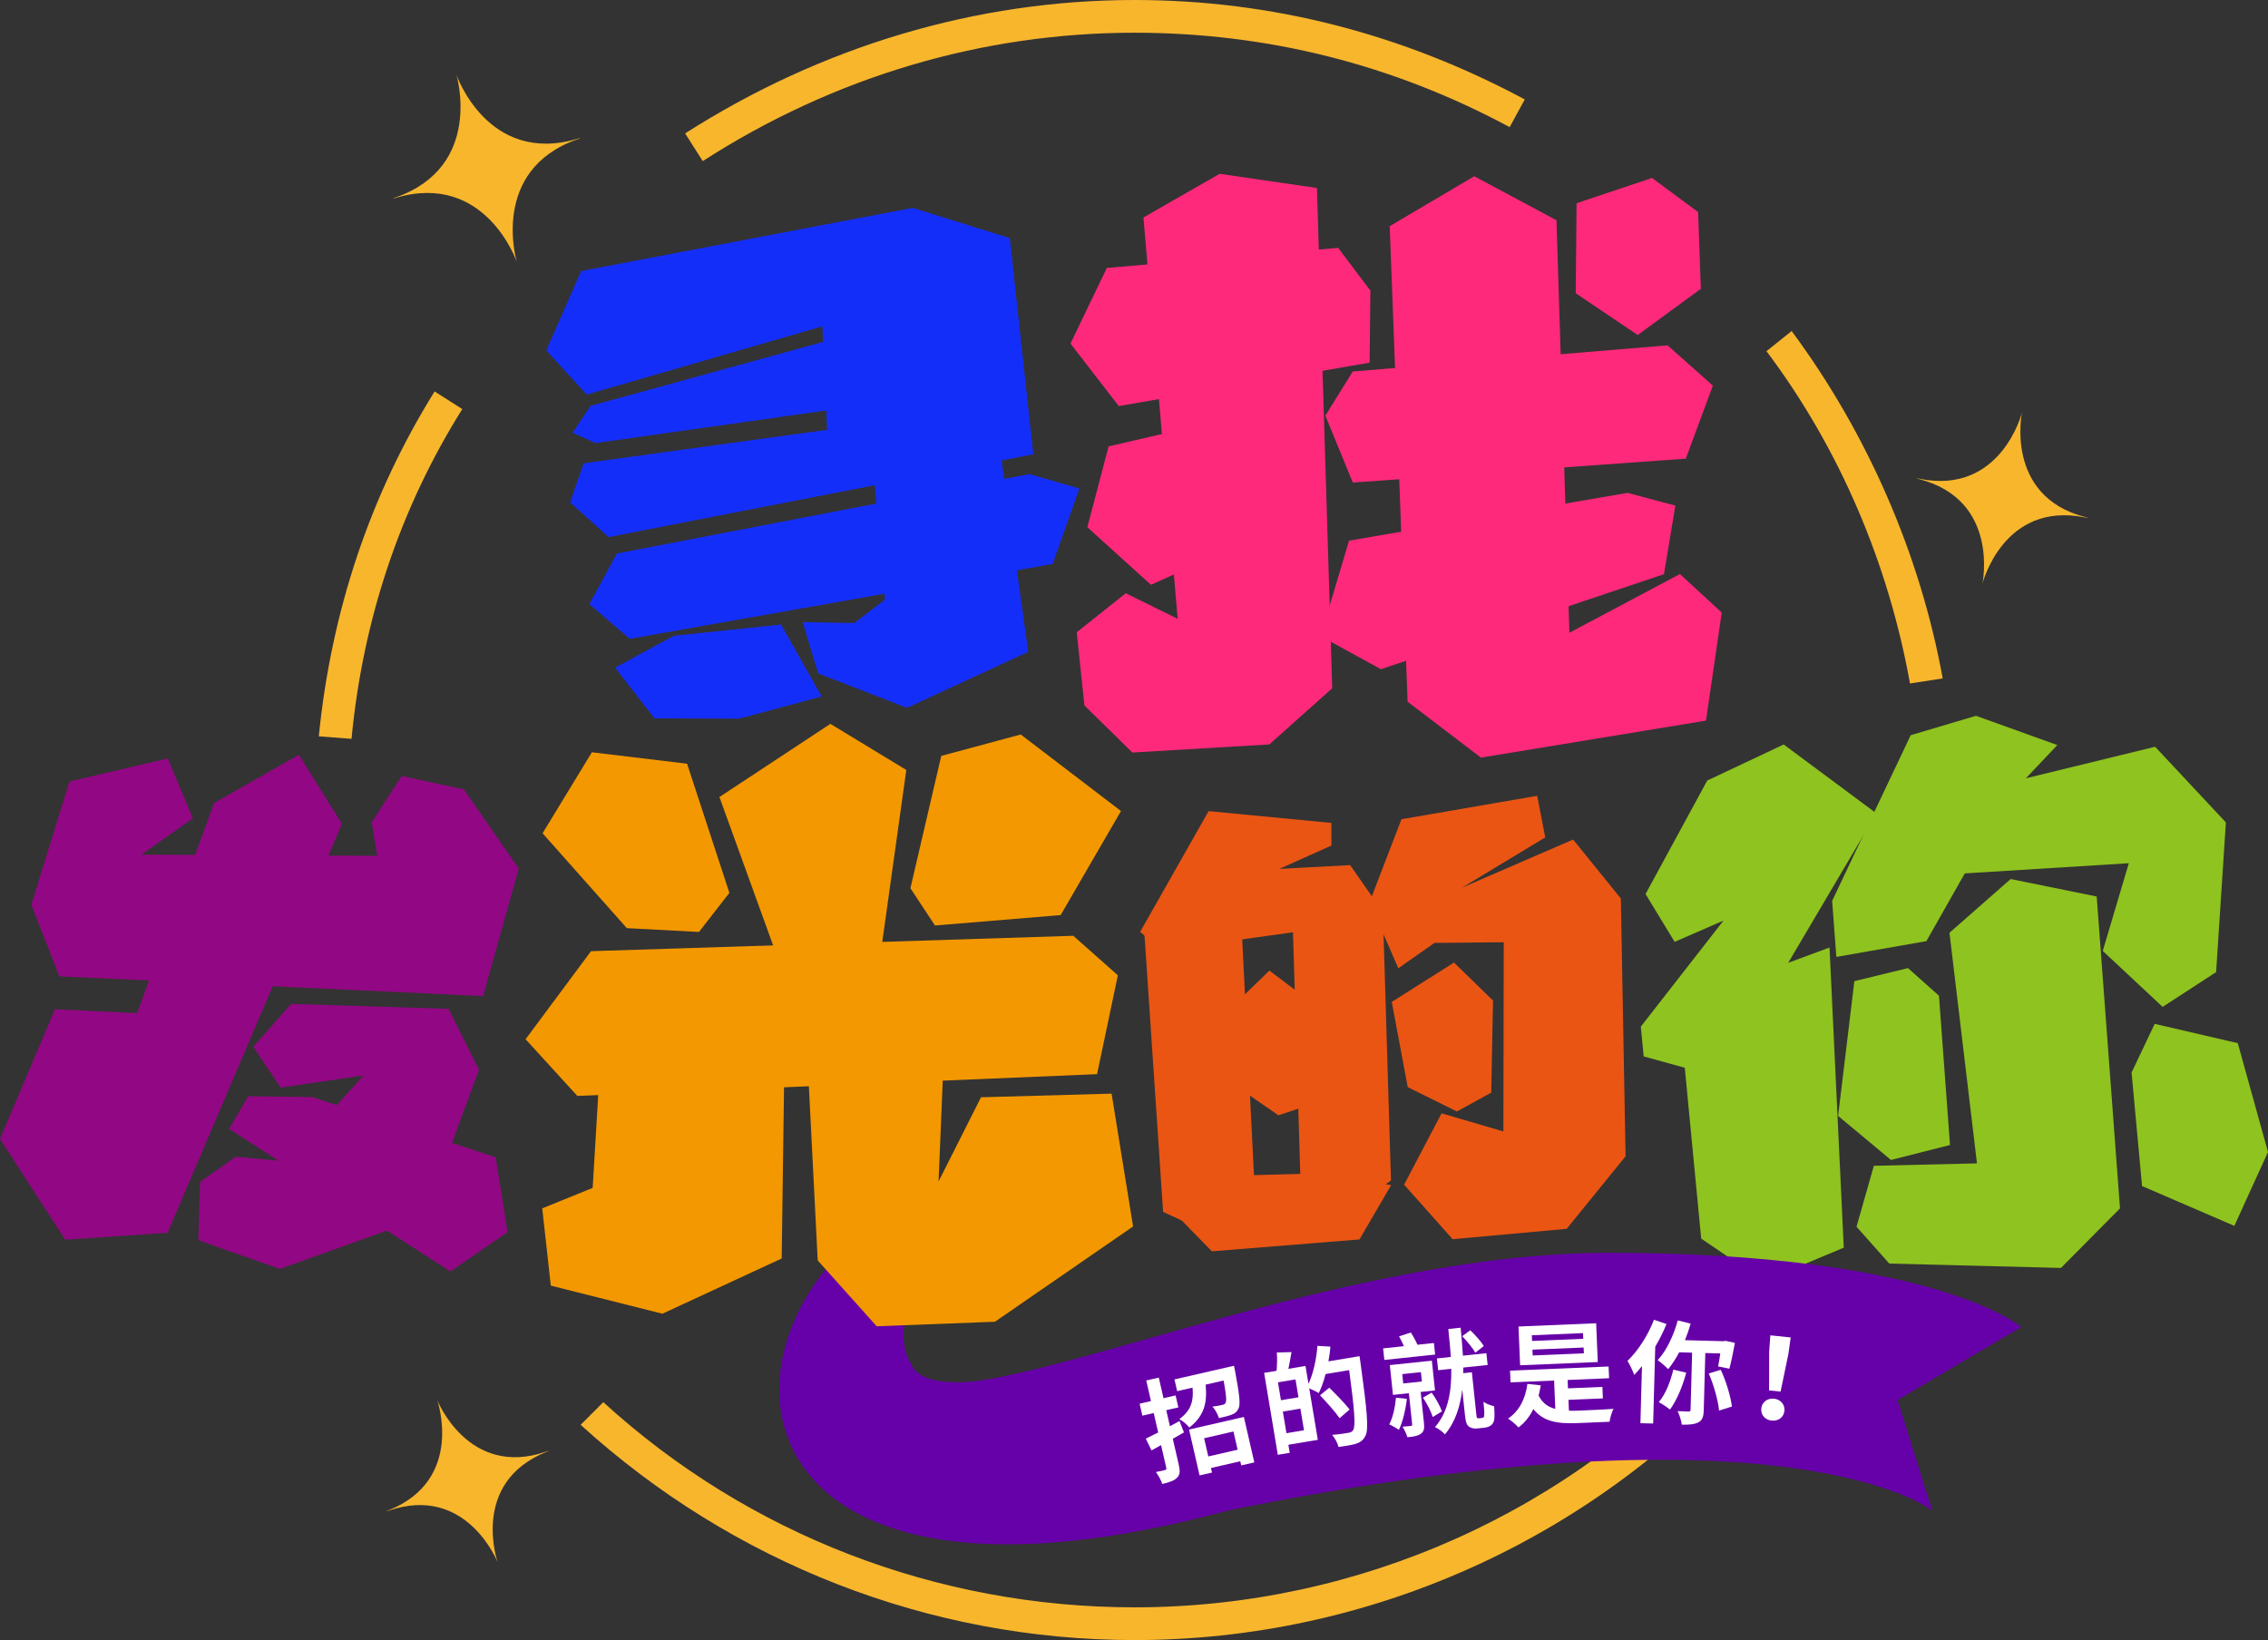 <?xml version="1.0" encoding="iso-8859-1"?>
<!-- Generator: Adobe Illustrator 27.0.0, SVG Export Plug-In . SVG Version: 6.00 Build 0)  -->
<svg version="1.1" id="&#x56FE;&#x5C42;_1" xmlns="http://www.w3.org/2000/svg" xmlns:xlink="http://www.w3.org/1999/xlink" x="0px"
	 y="0px" viewBox="0 0 761.557 550.779" style="enable-background:new 0 0 761.557 550.779;" xml:space="preserve">
<rect x="0" y="0" width="761.557" height="550.779" fill="#333333" stroke="none"/>
<g>
	<g>
		<path style="fill:#F8B62D;" d="M380.955,550.779c-68.9,0-134.842-25.785-185.988-72.282l7.609-7.609
			c48.611,44.384,112.016,68.9,178.38,68.9c75.241,0,147.1-32.125,196.979-88.344l8.454,7.609
			C533.972,517.386,459.154,550.779,380.955,550.779z"/>
	</g>
	<g>
		<path style="fill:#F8B62D;" d="M641.338,229.526c-7.186-40.157-23.671-79.045-48.188-111.593l8.454-6.763
			c25.362,34.239,43.115,74.818,50.724,116.665L641.338,229.526z"/>
	</g>
	<path style="fill:#F8B62D;" d="M235.968,54.106l-5.918-9.299C275.702,15.64,327.694,0,380.955,0
		c46.074,0,90.035,11.413,131.037,33.393l-5.072,9.299C467.608,21.558,425.338,10.99,380.955,10.99
		C329.808,10.99,279.929,25.785,235.968,54.106z"/>
	<path style="fill:#F8B62D;" d="M118.035,248.125l-10.99-0.845c4.227-42.27,17.331-81.159,38.888-115.82l9.299,5.918
		C134.52,170.348,121.839,207.969,118.035,248.125z"/>
	<g>
		<path style="fill:#F8B62D;" d="M183.808,487.406c0.176-0.066,0.272-0.171,0.451-0.238l-0.944,0.352
			c-26.151,8.941-36.515-17.372-36.515-17.372s9.382,26.679-16.233,37.023l-0.944,0.352c0.18-0.067,0.321-0.05,0.497-0.115
			c-0.176,0.066-0.272,0.171-0.451,0.238l0.944-0.352c26.139-8.937,36.5,17.377,36.5,17.377s-9.378-26.68,16.249-37.029l0.944-0.352
			C184.126,487.358,183.984,487.341,183.808,487.406z"/>
	</g>
	<path style="fill:#F8B62D;" d="M194.371,46.535c0.203-0.065,0.317-0.18,0.524-0.247l-1.089,0.351
		c-30.126,8.82-40.552-21.562-40.552-21.562s9.293,30.748-20.296,41.186l-1.089,0.351c0.207-0.067,0.367-0.04,0.57-0.106
		c-0.203,0.065-0.317,0.18-0.524,0.247l1.089-0.351c30.113-8.815,40.535,21.568,40.535,21.568s-9.288-30.749,20.314-41.192
		l1.089-0.351C194.734,46.496,194.574,46.47,194.371,46.535z"/>
	<g>
		<path style="fill:#F8B62D;" d="M700.64,173.824c0.186,0.043,0.326,0.007,0.515,0.051l-0.996-0.23
			c-27.142-7.052-21.205-35.128-21.205-35.128s-6.974,27.836-34.448,22.271l-0.996-0.23c0.19,0.044,0.3,0.137,0.485,0.18
			c-0.186-0.043-0.326-0.007-0.515-0.051l0.996,0.23c27.13,7.049,21.188,35.124,21.188,35.124s6.979-27.835,34.464-22.267
			l0.996,0.23C700.935,173.96,700.825,173.867,700.64,173.824z"/>
	</g>
	<g>
		<g>
			<path style="fill:#6600A8;" d="M333.909,406.334c0,0-41.544,29.074-27.677,52.471c13.169,22.219,130.78-31.235,233.88-30.943
				c103.099,0.293,138.523,17.783,138.523,17.783l-41.508,24.478l11.604,37.124c0,0-50.737-50.19-236.266,0
				c-196.462,53.148-176.044-96.112-79.683-112.727"/>
		</g>
		<g>
			<polygon style="fill:#142EFA;" points="226.252,213.517 206.531,224.22 219.771,241.241 248.206,241.348 275.902,233.899 
				262.25,209.731 			"/>
		</g>
		<g>
			<polygon style="fill:#142EFA;" points="195.141,91.023 183.426,117.685 197.018,132.503 276.131,109.59 277.74,144.34 
				195.999,155.577 191.398,168.692 204.349,180.366 346.973,152.551 339.075,79.972 306.471,69.803 			"/>
		</g>
		<g>
			<polygon style="fill:#142EFA;" points="198.272,136.321 192.27,145.332 199.968,148.791 283.403,136.993 277.328,114.563 			"/>
		</g>
		<g>
			<polygon style="fill:#142EFA;" points="207.147,185.888 197.893,202.861 211.442,214.534 353.468,189.387 362.431,164.055 
				345.648,159.205 			"/>
		</g>
		<g>
			<polygon style="fill:#FF297B;" points="454.233,124.761 445.04,139.584 454.246,162.054 566.062,154.026 575.147,129.52 
				559.952,115.975 			"/>
		</g>
		<g>
			<polyline style="fill:#142EFA;" points="292.903,154.057 297.151,201.383 286.836,209.239 269.526,208.922 274.712,226.147 
				304.554,237.718 345.266,218.906 335.2,146.627 			"/>
		</g>
		<g>
			<polygon style="fill:#FF297B;" points="371.65,89.987 359.458,115.38 375.658,136.363 459.906,121.782 460.149,97.591 
				449.324,83.244 			"/>
		</g>
		<g>
			<polygon style="fill:#FF297B;" points="383.95,73.04 395.439,207.816 378.014,199.234 361.545,212.343 364.134,236.913 
				380.238,252.723 426.228,249.992 447.333,231.136 442.209,63.14 409.535,58.371 			"/>
		</g>
		<g>
			<polygon style="fill:#FF297B;" points="372.257,149.909 365.112,177.045 386.481,196.393 423.061,179.927 431.437,171.214 
				419.281,139.015 			"/>
		</g>
		<g>
			<polygon style="fill:#FF297B;" points="466.643,75.956 472.65,235.657 497.272,254.425 572.838,242.002 578.131,205.716 
				564.089,192.786 526.98,212.499 522.633,73.963 495.03,59.192 			"/>
		</g>
		<g>
			<polygon style="fill:#FF297B;" points="452.988,181.571 546.521,165.524 562.559,169.795 558.731,192.819 463.701,224.734 
				443.422,213.637 			"/>
		</g>
		<g>
			<polygon style="fill:#FF297B;" points="529.386,68.256 554.718,59.765 570.199,71.221 571.11,96.988 549.923,112.506 
				529.106,98.467 			"/>
		</g>
		<g>
			<polygon style="fill:#920783;" points="23.323,262.454 56.353,254.7 64.773,274.824 47.506,287.01 126.642,287.409 
				124.799,276.169 134.872,260.604 155.753,265.091 174.202,291.699 162.218,334.515 19.909,327.879 10.516,303.84 			"/>
		</g>
		<g>
			<polygon style="fill:#920783;" points="71.9,269.661 100.353,253.478 114.819,276.668 56.269,414.02 21.884,416.32 0,382.498 
				18.447,338.924 46.02,340.251 			"/>
		</g>
		<g>
			<polygon style="fill:#920783;" points="97.744,337.137 85.061,351.53 94.262,365.256 122.051,361.162 96.085,390.023 
				79.141,388.472 67.178,396.952 66.584,416.507 93.995,426.132 142.603,408.716 160.834,359.238 150.638,338.801 			"/>
		</g>
		<g>
			<polygon style="fill:#920783;" points="104.827,368.423 166.458,388.654 170.427,413.782 151.233,427.002 76.949,379.129 
				83.392,368.147 			"/>
		</g>
		<g>
			<polygon style="fill:#F39800;" points="241.571,267.665 278.835,243.091 304.325,258.578 292.203,345.309 271.664,350.813 			"/>
		</g>
		<g>
			<polygon style="fill:#F39800;" points="198.45,319.434 176.48,349.005 193.855,368.037 368.379,360.737 375.357,327.534 
				360.392,314.263 			"/>
		</g>
		<g>
			<polygon style="fill:#F39800;" points="182.187,279.837 198.746,252.635 230.708,256.473 244.917,299.843 234.707,312.973 
				210.479,311.697 			"/>
		</g>
		<g>
			<polygon style="fill:#EA5514;" points="467.334,336.472 488.229,323.25 501.337,336.026 500.725,366.939 489.201,373.265 
				472.693,365.091 			"/>
		</g>
		<g>
			<polygon style="fill:#EA5514;" points="405.83,272.401 447.044,276.36 447.054,283.967 413.701,298.918 400.206,327.5 
				382.831,312.96 			"/>
		</g>
		<g>
			<polygon style="fill:#F39800;" points="316.058,253.856 342.741,246.657 376.409,272.368 356.154,307.306 313.957,310.809 
				305.704,298.296 			"/>
		</g>
		<g>
			<polyline style="fill:#F39800;" points="202.514,340.476 199.008,398.924 182.075,405.808 184.945,431.749 222.431,441.183 
				262.482,422.63 263.576,342.101 			"/>
		</g>
		<g>
			<polygon style="fill:#8FC31F;" points="654.603,313.249 663.832,390.694 629.207,391.504 623.387,411.974 634.384,424.341 
				692.042,425.808 711.861,405.807 704.036,301.075 675.147,295.206 			"/>
		</g>
		<g>
			<polyline style="fill:#F39800;" points="271.117,355.127 274.572,423.283 294.379,445.401 334.084,443.882 380.478,411.874 
				373.254,367.273 329.406,368.494 315.158,396.757 317.273,345.682 			"/>
		</g>
		<g>
			<polygon style="fill:#EA5514;" points="384.222,312.803 397.428,295.365 416.873,310.578 421.413,401.653 408.465,415.232 
				390.555,406.992 			"/>
		</g>
		<g>
			<polyline style="fill:#EA5514;" points="384.28,314.725 396.215,293.569 453.346,290.526 464.35,306.313 467.069,396.442 
				449.981,408.641 436.719,397.936 434.16,313.083 413.472,315.974 			"/>
		</g>
		<g>
			<polygon style="fill:#EA5514;" points="390.445,403.358 412.141,394.87 441.944,394.079 467.115,397.995 456.494,416.238 
				406.932,420.227 			"/>
		</g>
		<g>
			<polyline style="fill:#EA5514;" points="402.568,348.966 426.242,325.942 454.413,347.255 447.264,368.504 429.288,374.556 
				402.789,356.281 			"/>
		</g>
		<g>
			<polygon style="fill:#EA5514;" points="470.587,275.123 459.882,302.986 469.531,325.171 481.675,316.654 504.93,316.431 
				504.815,379.972 484.049,373.885 471.482,397.85 487.766,416.153 526.062,412.675 545.842,388.317 544.258,301.748 
				528.224,281.946 490.954,298.086 518.865,281.225 516.169,267.257 			"/>
		</g>
		<g>
			<polyline style="fill:#8FC31F;" points="552.546,300.241 573.258,262.136 598.931,250.018 630.058,273.147 600.46,323.332 
				614.324,318.201 619.109,418.996 592.279,430.242 571.236,415.961 565.721,358.583 551.922,354.776 550.961,344.77 
				578.72,309.161 562.312,316.297 552.546,300.241 			"/>
		</g>
		<g>
			<polygon style="fill:#8FC31F;" points="641.582,246.896 663.512,240.387 690.819,250.218 680.253,261.372 723.653,250.782 
				747.415,276.187 744.136,326.47 726.168,338.143 706.07,319.342 714.825,289.893 659.746,293.31 646.85,316.06 616.617,321.357 
				615.21,302.528 			"/>
		</g>
		<g>
			<polygon style="fill:#8FC31F;" points="715.747,360.192 723.513,343.839 751.414,350.325 761.557,386.878 750.255,411.681 
				719.263,398.307 			"/>
		</g>
		<g>
			<polygon style="fill:#8FC31F;" points="622.663,329.498 640.663,325.117 651.075,334.39 654.781,384.523 634.95,389.55 
				617.208,374.751 			"/>
		</g>
		<g>
			<path style="fill:#142EFA;" d="M453.635,403.042"/>
		</g>
		<g>
			<g>
				<path style="fill:#6600A8;" d="M648.731,507.247l-11.604-37.124l41.508-24.478c0,0-28.492-24.925-138.523-24.924
					c-103.1,0.001-225.846,62.631-233.88,38.084c-0.156-0.477-0.265-0.95-0.387-1.425l-22.188,24.781
					c10.457,21.991,47.731,41.569,128.808,25.087C600.81,468.958,648.731,507.247,648.731,507.247z"/>
			</g>
		</g>
	</g>
	<g>
		<path style="fill:#FFFFFF;" d="M397.558,481.044c-1.226,0.705-2.487,1.418-3.749,2.131l2.014,8.786
			c0.479,2.086,0.418,3.333-0.595,4.297c-0.93,0.984-2.535,1.545-4.951,2.099c-0.342-1.155-1.319-2.896-2.153-4.015
			c1.335-0.229,2.616-0.522,3.047-0.66c0.439-0.101,0.552-0.281,0.442-0.756l-1.745-7.614l-3.215,1.777l-1.908-3.955
			c1.214-0.586,2.595-1.288,4.149-2.068l-1.494-6.516l-3.807,0.873l-0.923-4.026l3.807-0.873l-1.586-6.918l4.21-0.965l1.586,6.918
			l4.063-0.932l0.923,4.027l-4.063,0.931l1.233,5.381l3.223-1.741L397.558,481.044z M414.35,458.661c0,0,0.261,1.135,0.35,1.692
			c1.475,7.946,1.893,11.279,1.173,12.677c-0.514,1.12-1.235,1.67-2.337,2.077c-0.918,0.365-2.521,0.771-4.249,1.128
			c-0.375-1.301-1.246-2.913-2.193-3.851c1.462-0.181,2.751-0.438,3.41-0.589c0.513-0.118,0.78-0.295,1.034-0.7
			c0.378-0.703,0.189-2.702-0.674-7.475l-6.04,1.385c0.556,5.614-0.175,10.328-5.484,14.396c-0.728-0.989-2.296-2.286-3.343-2.816
			c4.196-3.043,4.82-6.538,4.435-10.572l-5.161,1.183l-0.906-3.954L414.35,458.661z M399.263,480.076l18.412-4.222l3.5,15.265
			l-4.393,1.007l-0.319-1.391l-9.847,2.258l0.353,1.537l-4.173,0.957L399.263,480.076z M404.325,482.999l1.401,6.113l9.847-2.257
			l-1.401-6.113L404.325,482.999z"/>
		<path style="fill:#FFFFFF;" d="M456.506,455.436c0,0,0.247,1.481,0.297,2.006c2.281,16.634,2.856,22.59,1.665,24.806
			c-0.809,1.543-1.777,2.124-3.215,2.63c-1.377,0.42-3.604,0.753-5.802,1.044c-0.278-1.21-1.18-2.963-2.161-4.055
			c2.407-0.174,4.592-0.538,5.555-0.699c0.74-0.123,1.123-0.339,1.524-0.901c0.876-1.364,0.431-6.999-1.344-20.14l-7.925,1.323
			c-0.592,2.383-1.4,4.611-2.282,6.395c-0.686-0.456-2.087-1.098-3.198-1.598l2.887,17.294l-9.889,1.65l0.451,2.704l-3.999,0.667
			l-4.592-27.516l4.185-0.698c0.173-1.932,0.222-4.376,0.079-6.142l4.926-0.137c-0.32,1.957-0.679,3.919-1.042,5.617l5.74-0.958
			l1.001,5.999c1.629-3.469,2.658-8.247,3.01-12.759l4.345,0.265c-0.104,1.654-0.363,3.296-0.659,4.944L456.506,455.436z
			 M435.009,463.248l-5.888,0.982l1.001,6l5.888-0.983L435.009,463.248z M437.858,480.321l-1.211-7.258l-5.888,0.983l1.211,7.258
			L437.858,480.321z M449.82,476.269c-1.408-2.049-4.31-5.295-6.575-7.696l3.116-2.537c2.278,2.246,5.31,5.356,6.816,7.312
			L449.82,476.269z"/>
		<path style="fill:#FFFFFF;" d="M481.898,454.901l-17.063,1.806l-0.411-3.883l6.982-0.739c-0.455-1.085-1.074-2.303-1.634-3.301
			l3.979-1.29c0.814,1.273,1.66,2.845,2.209,4.108l5.526-0.585L481.898,454.901z M472.407,469.762
			c-0.434,3.746-1.404,7.775-2.674,10.402c-0.773-0.522-2.381-1.447-3.25-1.809c1.227-2.319,1.962-5.72,2.261-8.961L472.407,469.762
			z M477.034,467.459l1.115,10.529c0.189,1.792-0.007,2.795-1.097,3.552c-1.02,0.712-2.468,0.941-4.488,1.117
			c-0.264-1.067-0.986-2.539-1.619-3.528c1.161-0.085,2.394-0.216,2.767-0.255c0.411-0.043,0.511-0.167,0.472-0.541l-1.106-10.455
			l-5.34,0.565l-1.06-10.007l14.114-1.494l1.06,10.007L477.034,467.459z M471.183,464.605l6.272-0.664l-0.332-3.136l-6.272,0.664
			L471.183,464.605z M480.72,467.673c1.412,1.928,2.862,4.568,3.463,6.316l-3.087,1.875c-0.567-1.79-1.913-4.517-3.292-6.485
			L480.72,467.673z M497.518,476.203c0.262-0.028,0.52-0.092,0.619-0.216c0.179-0.095,0.26-0.405,0.259-1.123
			c0.049-0.609-0.08-2.181-0.285-4.123c0.863,0.664,2.436,1.252,3.596,1.507c0.148,1.759,0.175,3.795,0,4.644
			c-0.208,0.89-0.597,1.498-1.232,1.905c-0.562,0.399-1.483,0.61-2.193,0.686l-2.314,0.245c-0.896,0.095-1.974-0.093-2.668-0.586
			c-0.739-0.564-1.121-1.316-1.397-3.93l-0.909-8.587c-0.65,5.619-2.283,10.889-5.805,15.075c-0.774-0.9-2.162-1.885-3.354-2.439
			c4.551-5.163,5.578-12.219,5.479-19.571l-4.406,0.466l-0.419-3.958l4.668-0.494c-0.187-3.19-0.561-6.359-0.843-9.388l4.145-0.439
			c0.282,3.028,0.581,6.206,0.768,9.396l7.879-0.833l0.419,3.958l-8.178,0.866c-0.007,0.643-0.015,1.285-0.026,1.891l2.913-0.309
			l1.497,14.151c0.071,0.672,0.111,1.045,0.276,1.179c0.165,0.134,0.318,0.155,0.579,0.128L497.518,476.203z M495.385,454.266
			c-0.842-1.535-2.787-3.858-4.399-5.538l2.697-1.984c1.634,1.526,3.646,3.768,4.562,5.294L495.385,454.266z"/>
		<path style="fill:#FFFFFF;" d="M526.818,473.752c0.979,0.034,1.993,0.029,3.007-0.013c2.102-0.088,9.305-0.39,11.965-0.614
			c-0.559,1.038-1.152,3.018-1.322,4.34l-10.693,0.448c-6.866,0.288-11.56-0.493-14.895-4.713c-1.246,2.533-2.89,4.594-5.003,6.186
			c-0.672-0.798-2.467-2.377-3.507-2.973c3.728-2.524,5.851-6.597,6.503-11.661l4.493,0.488c-0.213,1.212-0.466,2.35-0.72,3.451
			c1.27,2.502,3.166,3.814,5.599,4.464l-0.398-9.531l-14.634,0.613l-0.165-3.939l33.094-1.387l0.165,3.94l-13.92,0.583l0.117,2.814
			l11.557-0.484l0.162,3.865l-11.557,0.484L526.818,473.752z M536.507,457.409l-26.077,1.092l-0.545-13.02l26.077-1.093
			L536.507,457.409z M531.552,447.694l-17.185,0.72l0.08,1.914l17.186-0.72L531.552,447.694z M531.755,452.534l-17.185,0.72
			l0.082,1.951l17.185-0.72L531.755,452.534z"/>
		<path style="fill:#FFFFFF;" d="M559.583,444.64c-1.047,2.563-2.319,5.158-3.775,7.598l-0.704,25.825l-4.278-0.116l0.522-19.182
			c-0.857,1.104-1.748,2.094-2.599,2.972c-0.382-1.137-1.554-3.611-2.275-4.72c3.471-3.287,6.882-8.528,8.903-13.807L559.583,444.64
			z M572.615,454.386l-0.523,19.219c-0.059,2.14-0.468,3.368-1.839,4.082c-1.333,0.677-3.141,0.816-5.543,0.75
			c-0.151-1.319-0.773-3.327-1.416-4.546c1.575,0.081,3.152,0.124,3.678,0.138c0.488,0.014,0.68-0.132,0.692-0.62l0.521-19.144
			l-4.354-0.119c-1.11,2.148-2.403,4.104-3.686,5.647c-0.767-0.81-2.528-2.323-3.523-3.026c2.939-3.113,5.333-8.231,6.749-13.339
			l4.328,1.094c-0.54,1.901-1.191,3.724-1.917,5.545l12.913,0.352l0.717-0.13l3.137,0.687c-0.533,3.028-1.267,6.501-1.851,8.665
			l-3.774-0.741c0.22-1.159,0.487-2.729,0.721-4.376L572.615,454.386z M566.2,460.973c-1.219,4.737-3.262,9.415-5.446,12.398
			c-0.844-0.737-2.69-1.914-3.764-2.507c2.211-2.569,3.903-6.768,4.88-10.911L566.2,460.973z M577.796,460.012
			c1.847,3.919,3.325,8.956,3.759,12.348l-4.319,1.348c-0.322-3.352-1.759-8.538-3.455-12.453L577.796,460.012z"/>
		<path style="fill:#FFFFFF;" d="M591.407,473.01c0.221-2.129,2.064-3.524,4.269-3.295c2.203,0.229,3.722,1.972,3.501,4.101
			c-0.225,2.167-2.061,3.486-4.265,3.258C592.708,476.845,591.183,475.176,591.407,473.01z M594.056,454.029l0.391-5.585
			l6.836,0.709l-0.764,5.546l-2.634,12.639l-3.847-0.399L594.056,454.029z"/>
	</g>
</g>
</svg>
